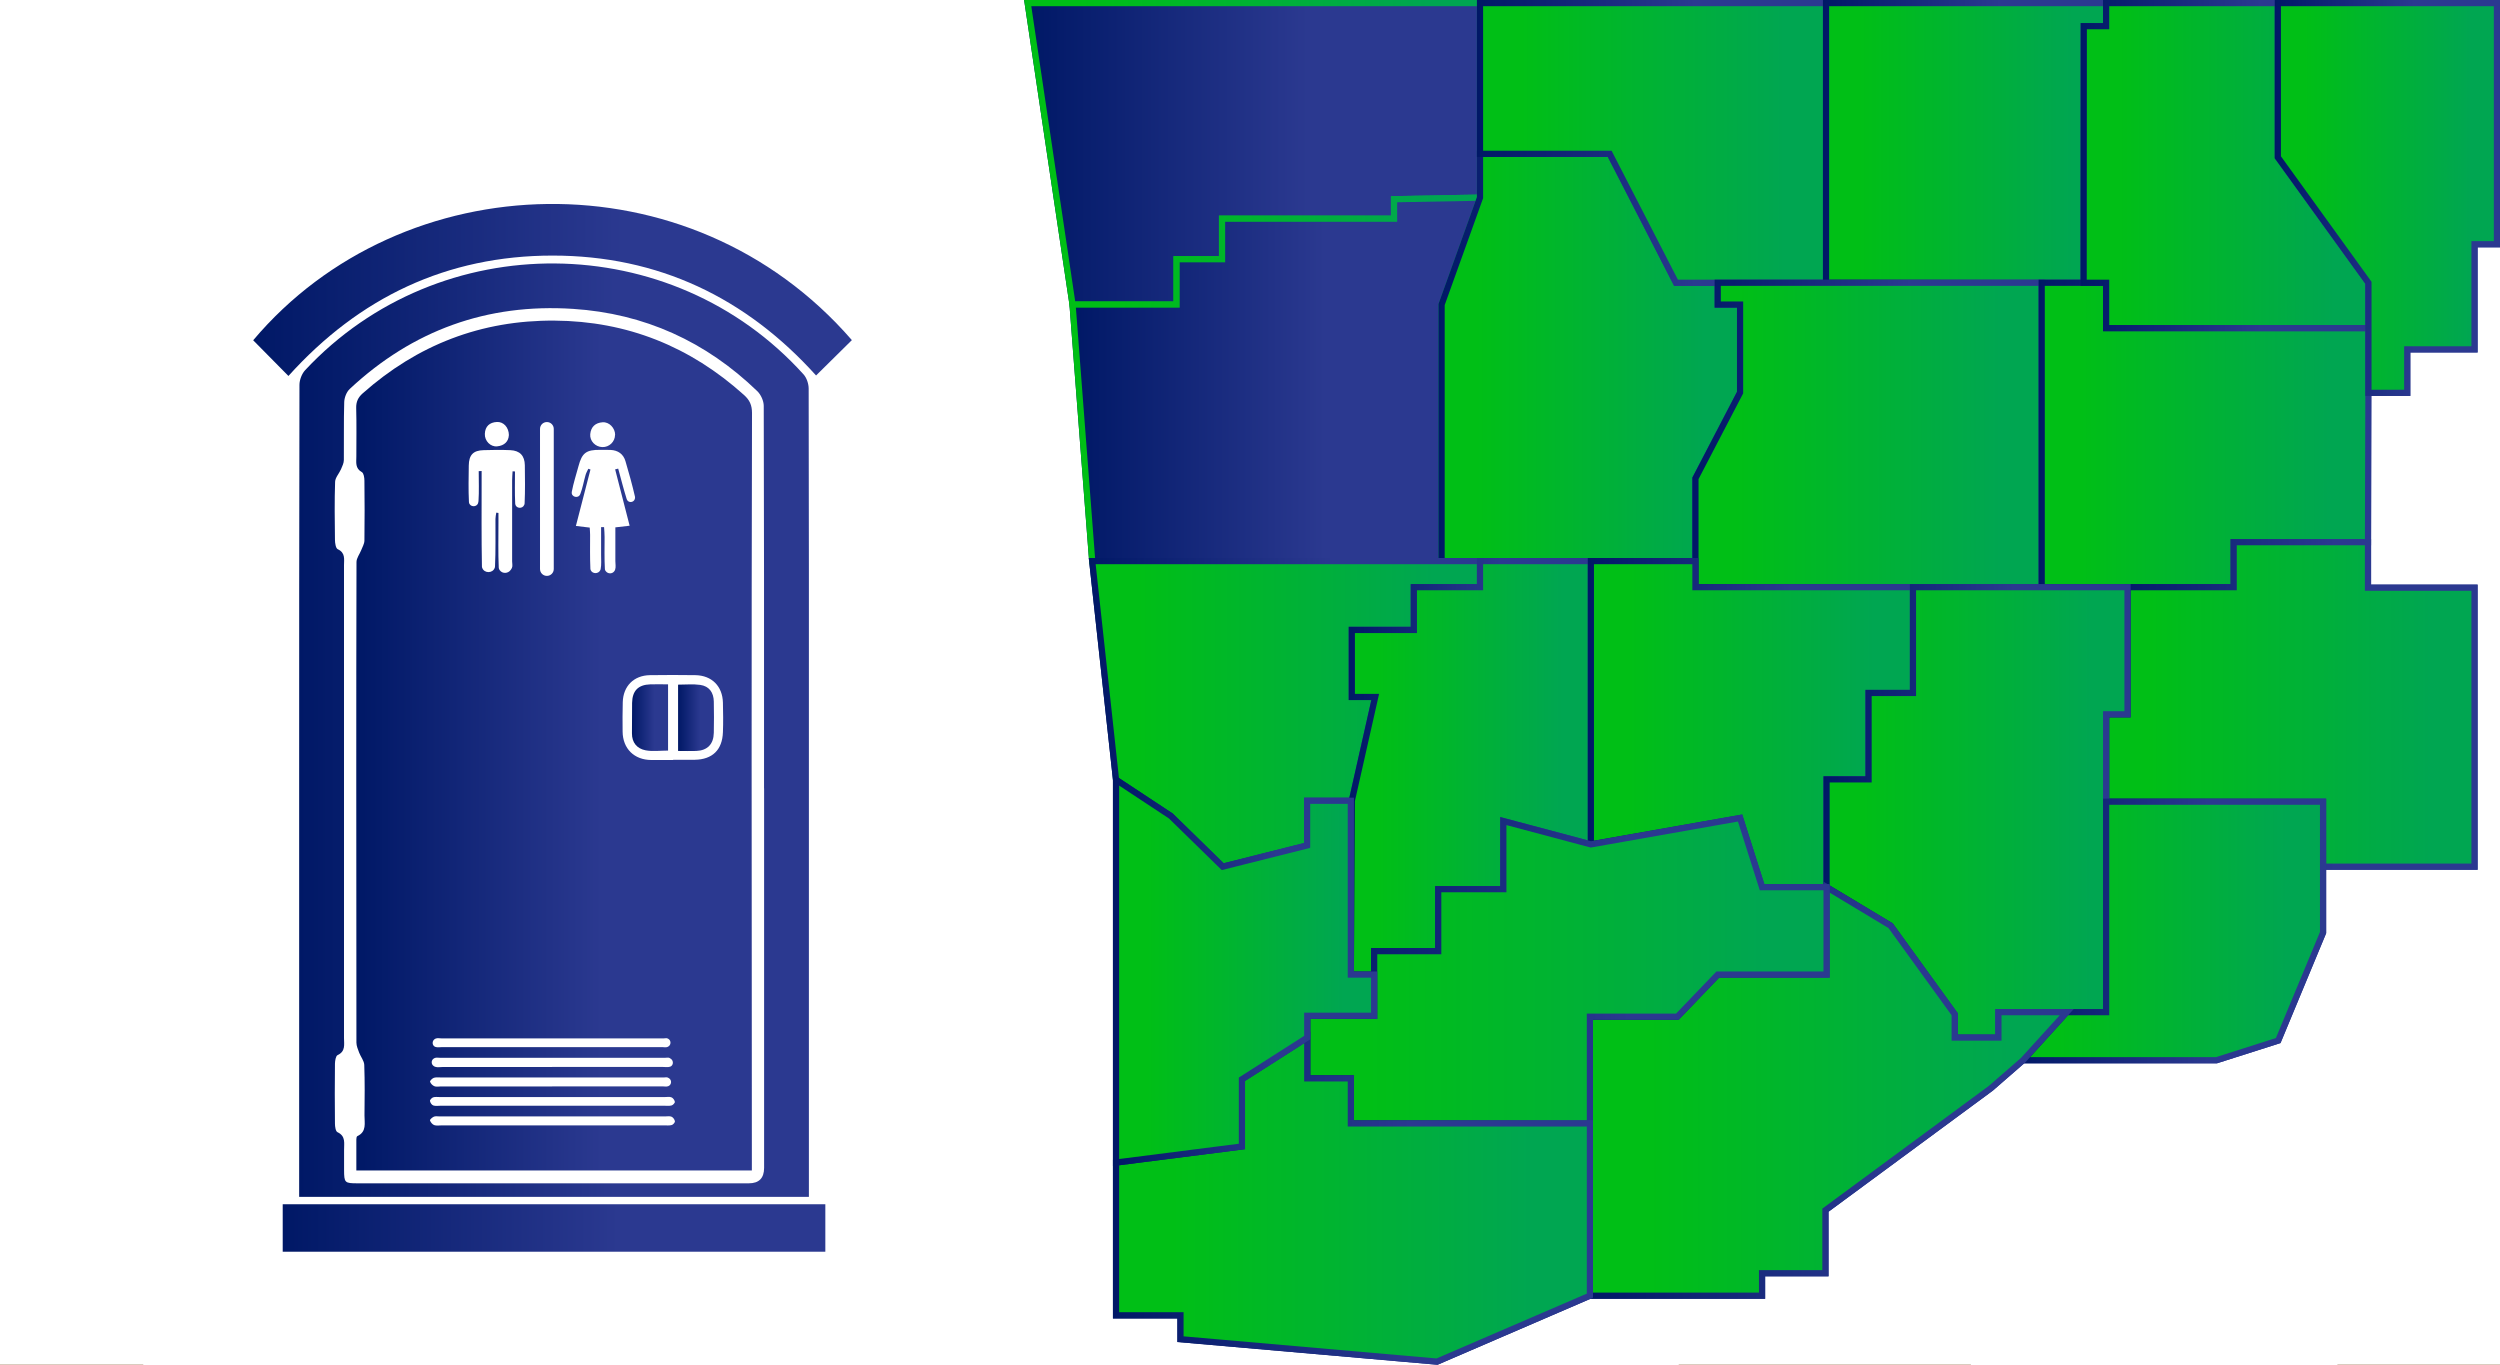 <?xml version="1.0" encoding="UTF-8"?>
<svg xmlns="http://www.w3.org/2000/svg" xmlns:xlink="http://www.w3.org/1999/xlink" id="b" viewBox="0 0 334.44 182.57">
  <defs>
    <style>.az{fill:url(#s);stroke:url(#t);}.az,.ba,.bb,.bc,.bd,.be,.bf,.bg,.bh,.bi,.bj,.bk,.bl,.bm,.bn,.bo,.bp,.bq,.br,.bs{stroke-miterlimit:10;stroke-width:.83px;}.bt{fill:#8e683d;}.bt,.bu,.bv,.bw,.bx,.by,.bz,.ca,.cb{stroke-width:0px;}.ba{fill:url(#aw);stroke:url(#ax);}.bb{fill:url(#k);stroke:url(#l);}.bu{fill:url(#e);}.bv{fill:url(#g);}.bw{fill:url(#i);}.bc{fill:url(#as);stroke:url(#at);}.bd{fill:url(#au);stroke:url(#av);}.be{fill:url(#ao);stroke:url(#ap);}.bf{fill:url(#ai);stroke:url(#aj);}.bg{fill:url(#ag);stroke:url(#ah);}.bh{fill:url(#w);stroke:url(#x);}.bi{fill:url(#ak);stroke:url(#al);}.bx{fill:#fff;filter:url(#c);}.by{fill:url(#h);}.bz{fill:url(#j);}.bj{fill:url(#o);stroke:url(#p);}.bk{fill:url(#u);stroke:url(#v);}.bl{fill:url(#y);stroke:url(#z);}.bm{fill:url(#ae);stroke:url(#af);}.ca{fill:url(#f);}.bn{fill:url(#aa);stroke:url(#ab);}.cb{fill:#a6d895;}.bo{fill:url(#m);stroke:url(#n);}.bp{fill:url(#am);stroke:url(#an);}.bq{fill:url(#ac);stroke:url(#ad);}.br{fill:url(#q);stroke:url(#r);}.bs{fill:url(#aq);stroke:url(#ar);}</style>
    <filter id="c">
      <feOffset dx="7" dy="7"></feOffset>
      <feGaussianBlur result="d" stdDeviation="8"></feGaussianBlur>
      <feFlood flood-color="#7f7f7f" flood-opacity=".28"></feFlood>
      <feComposite in2="d" operator="in"></feComposite>
      <feComposite in="SourceGraphic"></feComposite>
    </filter>
    <linearGradient id="e" x1="40.02" y1="97.68" x2="108.21" y2="97.68" gradientUnits="userSpaceOnUse">
      <stop offset="0" stop-color="#001866"></stop>
      <stop offset=".62" stop-color="#2b3990"></stop>
    </linearGradient>
    <linearGradient id="f" x1="33.87" y1="38.78" x2="113.96" y2="38.78" xlink:href="#e"></linearGradient>
    <linearGradient id="g" x1="37.82" y1="164.28" x2="110.41" y2="164.28" xlink:href="#e"></linearGradient>
    <linearGradient id="h" x1="47.64" y1="99.73" x2="100.59" y2="99.73" xlink:href="#e"></linearGradient>
    <linearGradient id="i" x1="84.53" y1="96" x2="89.37" y2="96" xlink:href="#e"></linearGradient>
    <linearGradient id="j" x1="90.71" y1="96.01" x2="95.51" y2="96.01" xlink:href="#e"></linearGradient>
    <linearGradient id="k" x1="137.48" y1="91.28" x2="334.03" y2="91.28" gradientUnits="userSpaceOnUse">
      <stop offset=".12" stop-color="#00bf16"></stop>
      <stop offset=".88" stop-color="#00a651"></stop>
    </linearGradient>
    <linearGradient id="l" x1="137" y1="91.28" x2="334.44" y2="91.28" xlink:href="#e"></linearGradient>
    <linearGradient id="m" x1="137.48" y1="20.58" x2="197.99" y2="20.58" xlink:href="#e"></linearGradient>
    <linearGradient id="n" x1="137" y1="20.58" x2="198.41" y2="20.58" xlink:href="#k"></linearGradient>
    <linearGradient id="o" x1="143.48" y1="50.75" x2="197.99" y2="50.75" xlink:href="#e"></linearGradient>
    <linearGradient id="p" x1="143.03" y1="50.74" x2="198.58" y2="50.74" xlink:href="#k"></linearGradient>
    <linearGradient id="q" x1="192.85" y1="47.82" x2="232.78" y2="47.82" xlink:href="#k"></linearGradient>
    <linearGradient id="r" x1="192.44" y1="47.82" x2="233.19" y2="47.82" xlink:href="#e"></linearGradient>
    <linearGradient id="s" x1="197.99" y1="19.12" x2="244.28" y2="19.12" xlink:href="#k"></linearGradient>
    <linearGradient id="t" x1="197.58" y1="19.12" x2="244.7" y2="19.12" xlink:href="#e"></linearGradient>
    <linearGradient id="u" x1="244.28" y1="19.12" x2="281.75" y2="19.12" xlink:href="#k"></linearGradient>
    <linearGradient id="v" x1="243.87" y1="19.12" x2="282.16" y2="19.12" xlink:href="#e"></linearGradient>
    <linearGradient id="w" x1="226.81" y1="58.19" x2="273.13" y2="58.19" xlink:href="#k"></linearGradient>
    <linearGradient id="x" x1="226.4" y1="58.19" x2="273.54" y2="58.19" xlink:href="#e"></linearGradient>
    <linearGradient id="y" x1="273.13" y1="58.19" x2="316.84" y2="58.19" xlink:href="#k"></linearGradient>
    <linearGradient id="z" x1="272.71" y1="58.19" x2="317.25" y2="58.19" xlink:href="#e"></linearGradient>
    <linearGradient id="aa" x1="278.74" y1="22.15" x2="316.84" y2="22.15" xlink:href="#k"></linearGradient>
    <linearGradient id="ab" x1="278.33" y1="22.15" x2="317.25" y2="22.15" xlink:href="#e"></linearGradient>
    <linearGradient id="ac" x1="304.72" y1="26.48" y2="26.48" xlink:href="#k"></linearGradient>
    <linearGradient id="ad" x1="304.3" y1="26.48" x2="334.44" y2="26.48" xlink:href="#e"></linearGradient>
    <linearGradient id="ae" x1="281.75" y1="94.24" x2="331.03" y2="94.24" xlink:href="#k"></linearGradient>
    <linearGradient id="af" x1="281.33" y1="94.24" x2="331.44" y2="94.24" xlink:href="#e"></linearGradient>
    <linearGradient id="ag" x1="146.11" y1="95.5" x2="197.99" y2="95.5" xlink:href="#k"></linearGradient>
    <linearGradient id="ah" x1="145.65" y1="95.52" x2="198.41" y2="95.52" xlink:href="#e"></linearGradient>
    <linearGradient id="ai" x1="180.71" y1="102.72" x2="212.82" y2="102.72" xlink:href="#k"></linearGradient>
    <linearGradient id="aj" x1="180.29" y1="102.72" x2="213.23" y2="102.72" xlink:href="#e"></linearGradient>
    <linearGradient id="ak" x1="212.82" y1="96.87" x2="255.91" y2="96.87" xlink:href="#k"></linearGradient>
    <linearGradient id="al" x1="212.4" y1="96.87" x2="256.33" y2="96.87" xlink:href="#e"></linearGradient>
    <linearGradient id="am" x1="244.35" y1="108.68" x2="284.61" y2="108.68" xlink:href="#k"></linearGradient>
    <linearGradient id="an" x1="243.94" y1="108.68" x2="285.02" y2="108.68" xlink:href="#e"></linearGradient>
    <linearGradient id="ao" x1="270.64" y1="124.54" x2="310.77" y2="124.54" xlink:href="#k"></linearGradient>
    <linearGradient id="ap" x1="269.7" y1="124.54" x2="311.19" y2="124.54" xlink:href="#e"></linearGradient>
    <linearGradient id="aq" x1="212.69" y1="146" x2="276.48" y2="146" xlink:href="#k"></linearGradient>
    <linearGradient id="ar" x1="212.27" y1="145.85" x2="277.41" y2="145.85" xlink:href="#e"></linearGradient>
    <linearGradient id="as" x1="174.88" y1="129.86" x2="244.35" y2="129.86" xlink:href="#k"></linearGradient>
    <linearGradient id="at" x1="174.47" y1="129.83" x2="244.77" y2="129.83" xlink:href="#e"></linearGradient>
    <linearGradient id="au" x1="149.3" y1="160.48" x2="212.69" y2="160.48" xlink:href="#k"></linearGradient>
    <linearGradient id="av" x1="148.88" y1="160.31" x2="213.1" y2="160.31" xlink:href="#e"></linearGradient>
    <linearGradient id="aw" x1="149.3" y1="129.92" x2="183.83" y2="129.92" xlink:href="#k"></linearGradient>
    <linearGradient id="ax" x1="148.88" y1="129.77" x2="184.25" y2="129.77" xlink:href="#e"></linearGradient>
  </defs>
  <path class="cb" d="M151.34,157.09S212.65,75.51,98.56,15.29c-42.06,96.24,52.78,141.79,52.78,141.79Z"></path>
  <path class="bt" d="M-715.4-16.5c63.99,22.47,113.13,63.73,147.97,115.76.85.83,1.71,1.56,2.55,2.43l9.13,9.36c8.44,8.62,17.17,17.54,25.82,26.97,3.98,4.34,8.06,8.69,12.16,13.07,32.81,34.98,66.74,71.14,69.86,122.28,2.06,33.65-7.92,71.58-28.1,106.79-15.69,27.38-35.33,44.98-54.23,59.92-5.76,4.56-12.44,11.33-19.51,18.5-4.02,4.08-8.09,8.19-12.18,12.12-28.7,50.75-63.41,99.02-91.42,146.17-10.79,18.16-20.65,36.89-29.38,56.05,1.4,23.6,5.48,48.53,10.46,69.7,10.22,43.49,26.13,78.07,48.67,105.72,34.69,42.58,59.85,76.89,67.75,130.78,16.52,112.68,75.87,190.39,176.39,230.95,32.45,13.09,67.34,19,101.82,23.64-10.51-33.31-9.41-67.32-6.12-107.22-19.16,9.5-49.99,78.71-59.13,16.16-6.26-42.78,13.74-63.55-12.04-107.91-18.45-31.74-41.3-60.02-62.86-89.41-7.28-7.29-14.83-14.66-22.59-22.25-63.03-61.57-134.47-131.35-130.05-226.62,1.41-30.5,14-93.26,51.52-112.49,15.93-8.17,28.37-4.88,35.99-.7,3.91,2.15,7.49,5.21,10.87,8.78,8.99-28.57,20.61-56.14,34.45-81.94,20.2-37.65,41.28-85.34,87.4-92.01,36.74-5.31,130.27,55.04,152.9,11.49-11.48-3.2-24.93-.91-36.07-4.56-15-4.91-21.81-18.38-39.38-19.82,15.36-55.84,101.79-56.79,145.5-75.6,62.02-26.7,113.7-83.86,144.21-142.74C67.71,88.89,49.69-8.76,67.94-112.01c14.34-81.11,85.36-162.32,83.28-244.93C93.65-298.49,29.11-221.14,5.51-141.3-23.26-43.97-14.73,67.33-69.83,155.36c-43.64,69.71-106.68,91.31-181.81,111.14-32.76,8.65-53.74,11.56-54.32-26.24-.44-28.81,6.98-58.49,13.44-86.35,12.23-52.78,29.32-104.01,44-156.08-31.35-.89-67.13,58.49-75.72,83.47-12.85,37.38-8.49,77.54-14.95,116.01-4.81,28.58-20.3,72.41-46.13,88.63-13.79-42.83-23.33-100.21-20.84-145.72,2.91-53.12,17.95-106.21,49.96-148.44,28.06-37,59.12-79.95,73.1-124.47,22.51-71.69,26.63-163.87,15.86-237.9-32.12,30.9-24.5,102.16-28.93,143.85-4.89,46.02-23.51,89.98-58.78,121.38-29.91,26.62-60.87,46.48-88.39,76.22-29.78,32.2-31.66,58.5-46.2,95.76-19.17-.54-55.98-60.52-73.84-74.93-64.52-52.06-159.93-75.86-209.38-143.68-22.86-31.35-41.9-73.12-57.72-109.13-14.2-32.32-16.99-102.11-46.27-122.84-3.07,49.81-4.42,105.54,18.06,150.74,28.27,56.85,91.75,87.12,110.81,147.73,1.48,4.68.48,8.25-2.99,10.7-67.46-9.16-125.83,16.99-189.61-14.85-30.78-15.37-59.95-55.73-96.4-53.92,44.76,121.67,223.24,92.55,321.47,127.04Z"></path>
  <path class="bt" d="M1198.13,761.59c-45.85,23.6-68.88,58.31-106.98,89.21-32.23,26.14-86.21,28.67-126.32,34.64-37.64,5.6-69.11,18.7-102.36,27.74-9.28-41.61,34.15-63.15,59.41-85.86,27.78-24.99,42.97-51.3,53.86-86.94,12.5-40.96,7.01-83.48,15.05-124.76,6.14-31.49,11.14-63.74,17.88-95.22,7.49-34.98,35.18-68.8,40.64-101.4,11.25-67.17-40.72,24.92-50.44,42.3-25.27,45.23-47.75,85.19-56.41,137.54-8.21,49.63,1.74,104.47-19.37,151.87-17.96,40.32-58.09,42.07-91.07,65.91-20.98,15.17-58.17,64.39-79.57,40.91-18.85-20.68-4.17-80.37-.33-104.45,5.42-33.94,12.38-67.19,26.89-98.38,4.97-10.68,46.44-80.12,6.47-53.9-18.96,12.43-34.01,68.11-45.9,88.76-18.95,32.92-36.14,67.33-40.31,105.48-2.36,21.53-1.77,42.97-1.37,63.98,30.35,73.02,25.08,163.92-46.05,207.09-30.47,18.49-72.5,26.31-112.45,20.88-9.24-1.25-19.1-3.42-28.63-5.5-16.16-3.55-31.88-6.96-46.22-6.96-21.3,13.68-45.8,30.29-67.99,30.95-40.24,1.2-55.26-64.62-66.03-92.52-16.13-41.8-48.41-89.09-50.23-134.86-2.19-55.01,15.8-99.86,47.27-146.44,27.61-40.87,32.43-71.09,42.27-118.53,17.96-86.64,81.26-153.95,147.52-207.93,80.86-65.88,147.33-104.61,162.72-215.32,6.09-43.83,11.33-89.43,23.42-132.59,9.04-32.29,25.52-61.3,21.91-95.77-20.6,2.17-28.2,35.8-41.91,49.09-23.73-62.23,4.54-150.9-27.22-209.61-33.86,39.77-16.9,96.39-10.05,144.16,8.64,60.28,17.94,136.64,3.41,196.11-13.93,56.98-53.19,104.64-102.06,135.89-36.92,23.6-85.14,28.4-118.74,55.55-16.03,12.95-42.32,75.97-59.63,76.71-21.48.92-30.18-55.16-32.38-69.99-11.72-78.92,15.64-129.84,52.16-196.75,16.21-29.69,83.12-136.26,41.33-162.14-16.3,18.35-17.95,50.72-29.72,73.5-12.58,24.33-32.87,46.81-48.14,69.46-15.62,23.17-36.71,44.38-44.54,71.94-6.23,21.96-2.22,49.1-13.43,68.04-42.29-26.23-31.52-125.41-24.06-165.64,10.19-54.91,31.66-122.58,3.88-175.47,7.79,66.99-38.12,147.06-46.47,214.65-7.05,57.08-3.13,114.87,12.7,170.2,13.99,48.91,49.85,93.07,56.37,143.23,23.52,60.43,27.65,138.51-15.93,200.63-38.54,54.93-57.86,100.91-62.64,149.08-5.72,57.54,7.82,115.14,20.91,170.85,9.92,42.19,20.18,85.83,22.36,129.88,3.81,76.78-45.86,133-93.89,187.37-29.59,33.5-60.19,68.14-76.64,106.49-26.46,61.67-22.03,121.76,13.42,183.03,3.59-24.61,8.04-49.51,13.91-73.67,17.92-73.84,36.45-150.19,110.14-198.29,75.41-49.23,172.66-68.08,266.71-86.32,25.1-4.86,48.81-9.46,71.82-14.59l12.48-2.74c32.07-6.99,70.15-15.34,102.75-30.28,9.54-9.54,18.38-19.92,26.15-31.63,49.85-75.22,99.89-115.56,191.01-130.37,34.48-5.61,80.46-11.31,110.97-27.72,41.97-22.57,72.42-73.18,103.62-107.51,53.93-59.34,134.01-96.51,194.83-150.36-39.41,5.3-75.15,18.98-110.74,37.3Z"></path>
  <path class="bt" d="M-1221.16,983.17c98.25-68.43,217.29-142.67,341.34-81.63,86.68,42.66,141.44,91.62,162.78,145.54,12.38,31.28,21.72,80.71,23.82,122.34,20.3,39.89,43.38,77.27,66.76,116.21,9.33,15.55,18.44,30.96,27.22,46.34,1.07,1.17,2,2.46,3.14,3.58,34.62,33.87,87.65,62.14,145.52,77.57,8.87,2.36,17.86,4.68,26.9,7.01,55.54,14.32,112.98,29.13,161.12,59.49,98.83,62.32,78.94,190.3,61.39,303.22-8.49,54.65-16.52,106.27-10.9,146.07,12.35,87.57,33.11,148.79,67.29,198.48,26.16,38.01,57.38,79.52,94.82,110.68-2.46-11.87-5.03-23.59-7.71-35.01,2.7-10.36,5.72-20.45,9.24-29.83,19.72-52.57,49.12-87.15,92.87-120.66,28.28-21.67,60.3-38.57,86.44-63,5.95-5.56,27.83-19.33,29.46-27.72,2.51-12.95-9.66-8.09-18.47-4.01-17.51,8.11-33.61,20.44-50.05,30.66-26.63,16.57-51.79,33.41-76.75,51.79,6.48-31.42,20.72-79.18,14.08-95.89-15.63,26.09-32.51,71.45-39.07,85.59-5.57,12.02-12.14,27.21-16.37,41.85-17.69,13.05-35.92,24.74-52.63,37.05-7.98-43.62-11.01-86.55-1.1-132.37-.91-26.83.47-53.36,1.92-80.58,1.17-22.01,2.38-44.77,2.38-68.43,0-120.27-28.2-230.39-86.2-336.69-46.11-84.48-128.63-161.91-210.25-197.27-15.41-6.68-31.37-12.75-46.81-18.63-53.64-20.4-109.11-41.51-149.87-91.36-33.73-41.26-42.78-85.9-51.53-129.08-5.97-29.46-12.14-59.92-26.29-88.73-25.76-52.45-54.52-96.58-88.14-135.5-48.12-19.14-95.93-41.01-145.79-41.39-13.08-.1-24.21.44-33.97,1.43-1.82-20.4,2.45-40.65,10.84-71.8-24.36,15.08-44.31,49.3-66.08,80.56-1.53.08-2.97.11-4.61.27-21.87,2.15-69.97,22.14-88.62-2.31-15.98-20.96-1.06-62.18,7.9-83.45,11.36-27,34.76-38.2,53.76-59.09,17.4-19.13,27.57-38.8,32.63-64.42,3.79-19.2,2.23-39.67,1.23-59.84-.52-10.52-.68-21.09-.72-31.68,9.21-28.78,22.8-56.08,39.54-86.35,21.89-39.58,33.5-77.27,33.42-123.26-5.12,33.3-28.71,62.44-48.83,88.88-13.35,17.53-19.49,33.87-24.95,51.07-1.49-27.85-5.52-55.32-16.37-81.78-27.12-66.14-13.76-136.23-33.73-202.18-66.65,80.72-.85,194.9,8.27,282.34,4.96,47.49,4.14,98.85-14.77,143.62-14.15-16.7-37.59-36.32-43.2-47.46-9.37-18.63-16.01-38.82-22.54-58.28-4.6-13.68-8.7-42.79-18.78-50.53-25.13,20.72,6.83,85.94,18.94,107.68,19.23,34.53,31.83,61.46,36.01,96.72-20.15,25.12-43.91,47.4-61.92,74.36-20.52,30.71-28.4,89.96-53.88,113.21-20.64,18.83-198.29,25.48-224.28,20.66-33.42-6.2-62.62-21.8-87.85-46.38-32.28-31.45-28.75-64-45.71-103.22-26.66,92.76,31.15,180.01,116.88,213.34-23.51,42.62-101.84,44.98-143.12,62.25-59.58,24.92-106.68,69.31-175.45,45.45-44.59-15.47-62.76-55.46-82.05-95.83-12.6-26.39-20.57-75.32-53.5-81.54,25.33,50.15,35.32,98.56,52.35,151.72,33.5,104.55,169.19,123.54,264.47,108.25,30.39-4.88,55.68-19.69,81.72-34.72,42.13-24.33,86.74-43.34,131.01-59.47-32.98,74.27-71.63,152.49-154.48,182.85,30.9,28.83,104.89-49.92,128.49-65.91,1.38,111.78-166.04,169.48-152.24,280,12.42-34.69,19.09-66.25,49.13-91.34,28.5-23.8,61.13-41.91,88.08-68.58,69.73-68.99,66.95-192.44,156.39-240.92Z"></path>
  <circle class="bx" cx="171.71" cy="31.41" r="270"></circle>
  <path class="bu" d="M108.21,160.11H40.02c0-.77,0-1.44,0-2.12,0-17.39,0-34.78,0-52.17,0-18.11,0-36.22.04-54.33,0-.67.32-1.5.77-1.98,17.98-19.25,49.02-18.98,66.67.58.42.47.68,1.26.68,1.9.04,16.2.03,32.4.03,48.61,0,19.25,0,38.51,0,57.76,0,.55,0,1.1,0,1.75ZM102.21,105.47c0-1.87,0-3.73,0-5.6,0-15.19.01-30.38-.04-45.57,0-.66-.37-1.49-.85-1.96-6.88-6.65-15.11-10.4-24.66-11.02-11.48-.75-21.46,2.86-29.87,10.71-.43.4-.72,1.15-.74,1.75-.08,2.59-.02,5.18-.05,7.76,0,.41-.21.83-.38,1.23-.25.57-.77,1.12-.79,1.68-.09,2.59-.05,5.18-.02,7.76,0,.44.11,1.14.37,1.26,1.05.48.84,1.34.84,2.15,0,21.08,0,42.17,0,63.25,0,.85.24,1.77-.86,2.28-.24.11-.34.75-.35,1.14-.03,2.67-.03,5.35,0,8.02,0,.4.09,1.04.34,1.15,1.15.54.86,1.51.88,2.4.01.89,0,1.78,0,2.67.01,1.7.08,1.77,1.82,1.77,17.44,0,34.88,0,52.32,0q2.04,0,2.05-2.05c0-16.93,0-33.86,0-50.79Z"></path>
  <path class="ca" d="M38.57,50.28c-1.62-1.64-3.16-3.2-4.7-4.76,19.9-23.61,58.44-25,80.09-.02-1.58,1.56-3.17,3.12-4.79,4.73-9.37-10.4-21.1-16.04-35.24-16.04-14.16,0-25.89,5.61-35.35,16.11Z"></path>
  <path class="bv" d="M37.82,167.45v-6.35h72.59v6.35H37.82Z"></path>
  <path class="by" d="M100.57,156.58h-52.9c0-1.43,0-2.78,0-4.13,0-.16.03-.42.13-.46,1.29-.6.95-1.77.96-2.78.03-2.25.05-4.5-.03-6.75-.02-.55-.47-1.08-.68-1.63-.16-.44-.37-.9-.37-1.36-.02-11.71-.02-23.42-.02-35.13,0-9.72,0-19.43.03-29.15,0-.53.42-1.06.63-1.59.16-.42.42-.84.43-1.27.04-2.67.03-5.35,0-8.02,0-.4-.09-1.01-.34-1.15-.92-.51-.74-1.31-.74-2.08,0-2.16.04-4.33-.02-6.49-.02-.84.25-1.42.87-1.97,7.33-6.5,15.87-9.8,25.67-9.73,9.7.07,18.13,3.46,25.34,9.95.76.68,1.07,1.37,1.07,2.4-.04,15.44-.05,30.88-.05,46.33,0,17.82.02,35.64.03,53.46,0,.46,0,.93,0,1.55ZM64.03,63.03c.13,0,.27-.01.4-.02,0,.44,0,.88,0,1.32,0,3.82-.03,7.64.04,11.45,0,.06.01.13.04.19.27.75,1.4.75,1.67,0,.02-.06.04-.12.04-.19.1-2.12.05-4.24.06-6.36,0-.28.07-.56.11-.84.1.01.2.03.29.04,0,.45,0,.91,0,1.36,0,1.99-.05,3.99.04,5.98,0,.11.06.22.14.33.36.49,1.11.45,1.46-.05.06-.09.12-.17.16-.27.12-.23.03-.58.03-.88,0-3.61,0-7.21,0-10.82,0-.41.04-.81.06-1.22.11,0,.21.02.32.02,0,1.43-.04,2.86.03,4.29,0,.03,0,.06.01.09.11.59.97.66,1.2.09.03-.07.05-.14.05-.21.08-1.69.05-3.39.03-5.09-.02-1.28-.66-1.96-1.94-2.02-1.19-.05-2.38-.04-3.56,0-1.4.03-1.98.63-2,2.06-.02,1.61-.06,3.23.02,4.83,0,.04,0,.08.01.11.11.63,1.04.68,1.22.07.02-.08.04-.16.05-.24.09-1.34.03-2.69.03-4.04ZM80.4,70.52h.41c.03.44.07.88.07,1.31,0,1.44-.04,2.88.04,4.32,0,.1.06.2.15.3.3.35.86.33,1.12-.05.04-.06.08-.13.1-.2.12-.34.03-.75.03-1.14,0-1.51,0-3.02,0-4.51.72-.08,1.24-.14,1.91-.22-.67-2.59-1.3-5.06-1.94-7.54l.41-.1c.37,1.37.72,2.74,1.14,4.09.02.06.05.12.09.17.27.34.83.25.98-.16.04-.11.06-.22.04-.32-.37-1.61-.81-3.2-1.28-4.78-.28-.95-.99-1.45-1.99-1.5-.47-.02-.93,0-1.4-.01-1.86-.02-2.42.41-2.89,2.17-.31,1.14-.68,2.28-.9,3.44,0,0,0,.01,0,.02-.12.67.86.94,1.12.32,0-.01.01-.03.02-.04.32-.82.46-1.71.71-2.57.08-.28.24-.54.36-.81.1.03.19.07.29.1-.65,2.5-1.29,4.99-1.95,7.55.76.09,1.28.15,1.85.22.02.37.05.66.05.96,0,1.53-.03,3.05.04,4.58,0,.05.02.1.04.15.24.54,1.05.53,1.29-.01.02-.04.03-.08.04-.12.12-.61.06-1.26.06-1.9,0-1.23,0-2.47,0-3.7ZM90.05,101.67s0-.02,0-.03c.97,0,1.93.01,2.9,0,2.35-.04,3.68-1.32,3.76-3.69.05-1.31.03-2.63,0-3.94-.05-2.21-1.48-3.65-3.68-3.69-2.03-.03-4.07-.03-6.1,0-2.14.04-3.56,1.46-3.62,3.61-.04,1.31-.03,2.63-.02,3.94.02,2.28,1.55,3.79,3.84,3.8.97,0,1.94,0,2.92,0ZM72.24,57.38v18.74c0,.51.41.92.92.92h0c.51,0,.92-.41.92-.92v-18.74c0-.51-.41-.92-.92-.92h0c-.51,0-.92.41-.92.92ZM73.87,142.73c4.92,0,9.84,0,14.76,0,.34,0,.7.07,1.01-.03,0,0,0,0,0,0,.44-.14.5-.75.14-1.03-.07-.05-.14-.1-.21-.14-.16-.09-.41-.02-.63-.02-10.01,0-20.02,0-30.03,0-.25,0-.54-.07-.76.03-.05.02-.09.04-.13.07-.34.22-.36.72-.04.97.07.06.15.1.23.13.3.11.67.03,1.01.03,4.88,0,9.76,0,14.63,0ZM73.87,145.33c4.92,0,9.84,0,14.75,0,.25,0,.53.07.76-.02.01,0,.02,0,.03-.01.46-.19.49-.84.05-1.08-.05-.03-.09-.05-.14-.07-.13-.07-.33-.01-.5-.01-9.92,0-19.84,0-29.76,0-.34,0-.7-.05-1.01.04-.22.07-.55.41-.52.52.08.25.33.51.58.61.25.11.58.03.88.03,4.96,0,9.92,0,14.88,0ZM73.85,150.55c5,0,10.01,0,15.01,0,.34,0,.69.04,1.01-.05.18-.05.44-.35.42-.5-.04-.23-.24-.52-.45-.61-.25-.11-.58-.04-.88-.04-10.05,0-20.1,0-30.15,0-.25,0-.54-.06-.76.03-.22.09-.56.39-.53.5.08.25.32.54.56.63.3.11.67.04,1.01.04,4.92,0,9.84,0,14.75,0ZM73.84,147.92c5,0,10,0,15,0,.34,0,.69.05,1.01-.04.18-.05.45-.34.43-.48-.04-.23-.24-.52-.45-.6-.25-.11-.58-.04-.88-.04-10.04,0-20.09,0-30.13,0-.3,0-.61-.05-.88.04-.18.06-.44.34-.42.48.03.22.23.53.43.6.3.11.67.04,1.01.04,4.96,0,9.92,0,14.88,0ZM74,140.08c4.87,0,9.74,0,14.62,0,.21,0,.45.06.63-.01.03-.01.06-.02.08-.03.47-.2.49-.86.04-1.09-.02-.01-.04-.02-.07-.03-.14-.07-.33-.01-.5-.01-9.91,0-19.83,0-29.74,0-.25,0-.54-.07-.76.02-.02,0-.05.02-.07.03-.46.22-.48.9,0,1.09,0,0,.01,0,.02,0,.26.1.58.03.88.03,4.96,0,9.91,0,14.87,0ZM82.29,58.17c0-.9-.79-1.75-1.68-1.68-.96.07-1.56.61-1.65,1.59-.08.91.68,1.7,1.61,1.73.93.03,1.7-.71,1.71-1.64ZM68.08,58.23c-.01-1.07-.73-1.83-1.61-1.78-.97.05-1.57.58-1.61,1.59-.04.94.76,1.77,1.66,1.67.96-.1,1.51-.66,1.55-1.48Z"></path>
  <path class="bw" d="M89.37,91.54v8.87c-1.03,0-2.06.15-3.02-.04-1.13-.22-1.82-1.02-1.81-2.27.01-1.36,0-2.72.02-4.07.03-1.62.81-2.42,2.42-2.48.75-.03,1.51,0,2.4,0Z"></path>
  <path class="bz" d="M90.71,100.46v-8.87c1.04,0,2.01-.1,2.95.03,1.21.17,1.81,1.02,1.83,2.23.03,1.4.03,2.8,0,4.19-.03,1.52-.86,2.36-2.35,2.42-.76.03-1.51,0-2.43,0Z"></path>
  <polygon class="bb" points="137.48 .41 143.48 40.74 146.11 75.06 149.3 104.32 149.3 155.52 149.3 175.96 157.92 175.96 157.92 179.15 192.24 182.15 212.69 173.33 235.72 173.33 235.72 170.33 244.2 170.33 244.2 161.89 266.33 145.58 270.64 141.83 296.52 141.83 304.77 139.2 310.77 124.76 310.77 115.94 331.03 115.94 331.03 78.62 316.78 78.62 316.78 52.55 322.03 52.55 322.03 46.74 331.03 46.74 331.03 32.67 334.03 32.67 334.03 .41 137.48 .41"></polygon>
  <polygon class="bo" points="197.99 26.44 197.99 .41 137.48 .41 143.48 40.74 157.4 40.74 157.4 34.68 163.48 34.68 163.48 29.26 186.49 29.26 186.49 26.65 197.99 26.44"></polygon>
  <polygon class="bj" points="146.11 75.06 192.85 75.06 192.85 40.74 197.99 26.44 186.49 26.65 186.49 29.26 163.48 29.26 163.48 34.68 157.4 34.68 157.4 40.74 143.48 40.74 146.11 75.06"></polygon>
  <polygon class="br" points="226.81 75.06 226.81 63.99 232.78 52.52 232.78 40.74 229.79 40.74 229.79 37.83 224.21 37.83 215.34 20.58 197.99 20.58 197.99 26.44 192.85 40.74 192.85 75.06 226.81 75.06"></polygon>
  <polygon class="az" points="229.79 37.83 244.28 37.83 244.28 .41 197.99 .41 197.99 20.58 215.34 20.58 224.21 37.83 229.79 37.83"></polygon>
  <polygon class="bk" points="278.74 37.83 244.28 37.83 244.28 .41 281.75 .41 281.75 3.5 278.76 3.5 278.74 37.83"></polygon>
  <polygon class="bh" points="226.81 75.06 226.81 78.55 273.13 78.55 273.13 37.83 229.79 37.83 229.79 40.74 232.78 40.74 232.78 52.52 226.81 63.99 226.81 75.06"></polygon>
  <polygon class="bl" points="278.74 37.83 281.75 37.83 281.75 43.89 316.84 43.89 316.84 52.55 316.78 72.53 298.81 72.53 298.81 78.55 273.13 78.55 273.13 37.83 278.74 37.83"></polygon>
  <polygon class="bn" points="281.75 .41 304.72 .41 304.72 21.04 316.84 37.83 316.84 43.89 281.75 43.89 281.75 37.83 278.74 37.83 278.76 3.5 281.75 3.5 281.75 .41"></polygon>
  <polygon class="bq" points="334.03 .41 334.03 32.67 331.03 32.67 331.03 46.74 322.03 46.74 322.03 52.55 316.84 52.55 316.84 37.83 304.72 21.04 304.72 .41 334.03 .41"></polygon>
  <polygon class="bm" points="310.77 115.94 310.77 107.25 281.75 107.25 281.75 95.56 284.61 95.56 284.61 78.55 298.81 78.55 298.81 72.53 316.78 72.53 316.78 78.62 331.03 78.62 331.03 115.94 310.77 115.94"></polygon>
  <polygon class="bg" points="197.99 75.06 197.99 78.55 189.14 78.55 189.14 84.27 180.84 84.27 180.84 93.24 183.97 93.24 180.84 107.12 174.86 107.12 174.86 113.1 163.57 115.94 156.63 109.16 149.3 104.32 146.11 75.06 197.99 75.06"></polygon>
  <polygon class="bf" points="212.82 75.06 212.82 112.96 201.11 109.84 201.11 118.95 192.4 118.95 192.4 127.24 183.83 127.24 183.83 130.37 180.71 130.37 180.84 107.12 183.97 93.24 180.84 93.24 180.84 84.27 189.14 84.27 189.14 78.55 197.99 78.55 197.99 75.06 212.82 75.06"></polygon>
  <polygon class="bi" points="255.91 78.55 255.91 92.7 249.97 92.7 249.97 104.26 244.35 104.26 244.35 118.68 235.72 118.68 232.78 109.43 212.82 112.96 212.82 75.06 226.81 75.06 226.81 78.55 255.91 78.55"></polygon>
  <polygon class="bp" points="281.75 107.25 281.75 135.4 267.34 135.4 267.34 138.8 261.49 138.8 261.49 135.68 252.92 123.84 244.35 118.68 244.35 104.26 249.97 104.26 249.97 92.7 255.91 92.7 255.91 78.55 284.61 78.55 284.61 95.56 281.75 95.56 281.75 107.25"></polygon>
  <polygon class="be" points="270.64 141.83 276.48 135.4 281.75 135.4 281.75 107.25 310.77 107.25 310.77 124.76 304.77 139.2 296.52 141.83 270.64 141.83"></polygon>
  <polygon class="bs" points="212.69 173.33 212.69 136.01 224.39 136.01 229.8 130.37 244.35 130.37 244.35 118.68 252.92 123.84 261.49 135.68 261.49 138.8 267.34 138.8 267.34 135.4 276.48 135.4 270.64 141.83 266.33 145.58 244.2 161.89 244.2 170.33 235.72 170.33 235.72 173.33 212.69 173.33"></polygon>
  <polygon class="bc" points="183.83 130.37 183.83 135.89 174.88 135.89 174.88 144.26 180.71 144.26 180.71 150.29 212.69 150.29 212.69 136.01 224.39 136.01 229.8 130.37 244.35 130.37 244.35 118.68 235.72 118.68 232.78 109.43 212.82 112.96 201.11 109.84 201.11 118.95 192.4 118.95 192.4 127.24 183.83 127.24 183.83 130.37"></polygon>
  <polygon class="bd" points="212.69 173.33 192.24 182.15 157.92 179.15 157.92 175.96 149.3 175.96 149.3 155.52 166.14 153.37 166.14 144.38 174.88 138.8 174.88 144.26 180.71 144.26 180.71 150.29 212.69 150.29 212.69 173.33"></polygon>
  <polygon class="ba" points="149.3 104.32 149.3 155.52 166.14 153.37 166.14 144.38 174.88 138.8 174.88 135.89 183.83 135.89 183.83 130.37 180.71 130.37 180.71 107.12 174.86 107.12 174.86 113.1 163.57 115.94 156.63 109.16 149.3 104.32"></polygon>
</svg>
